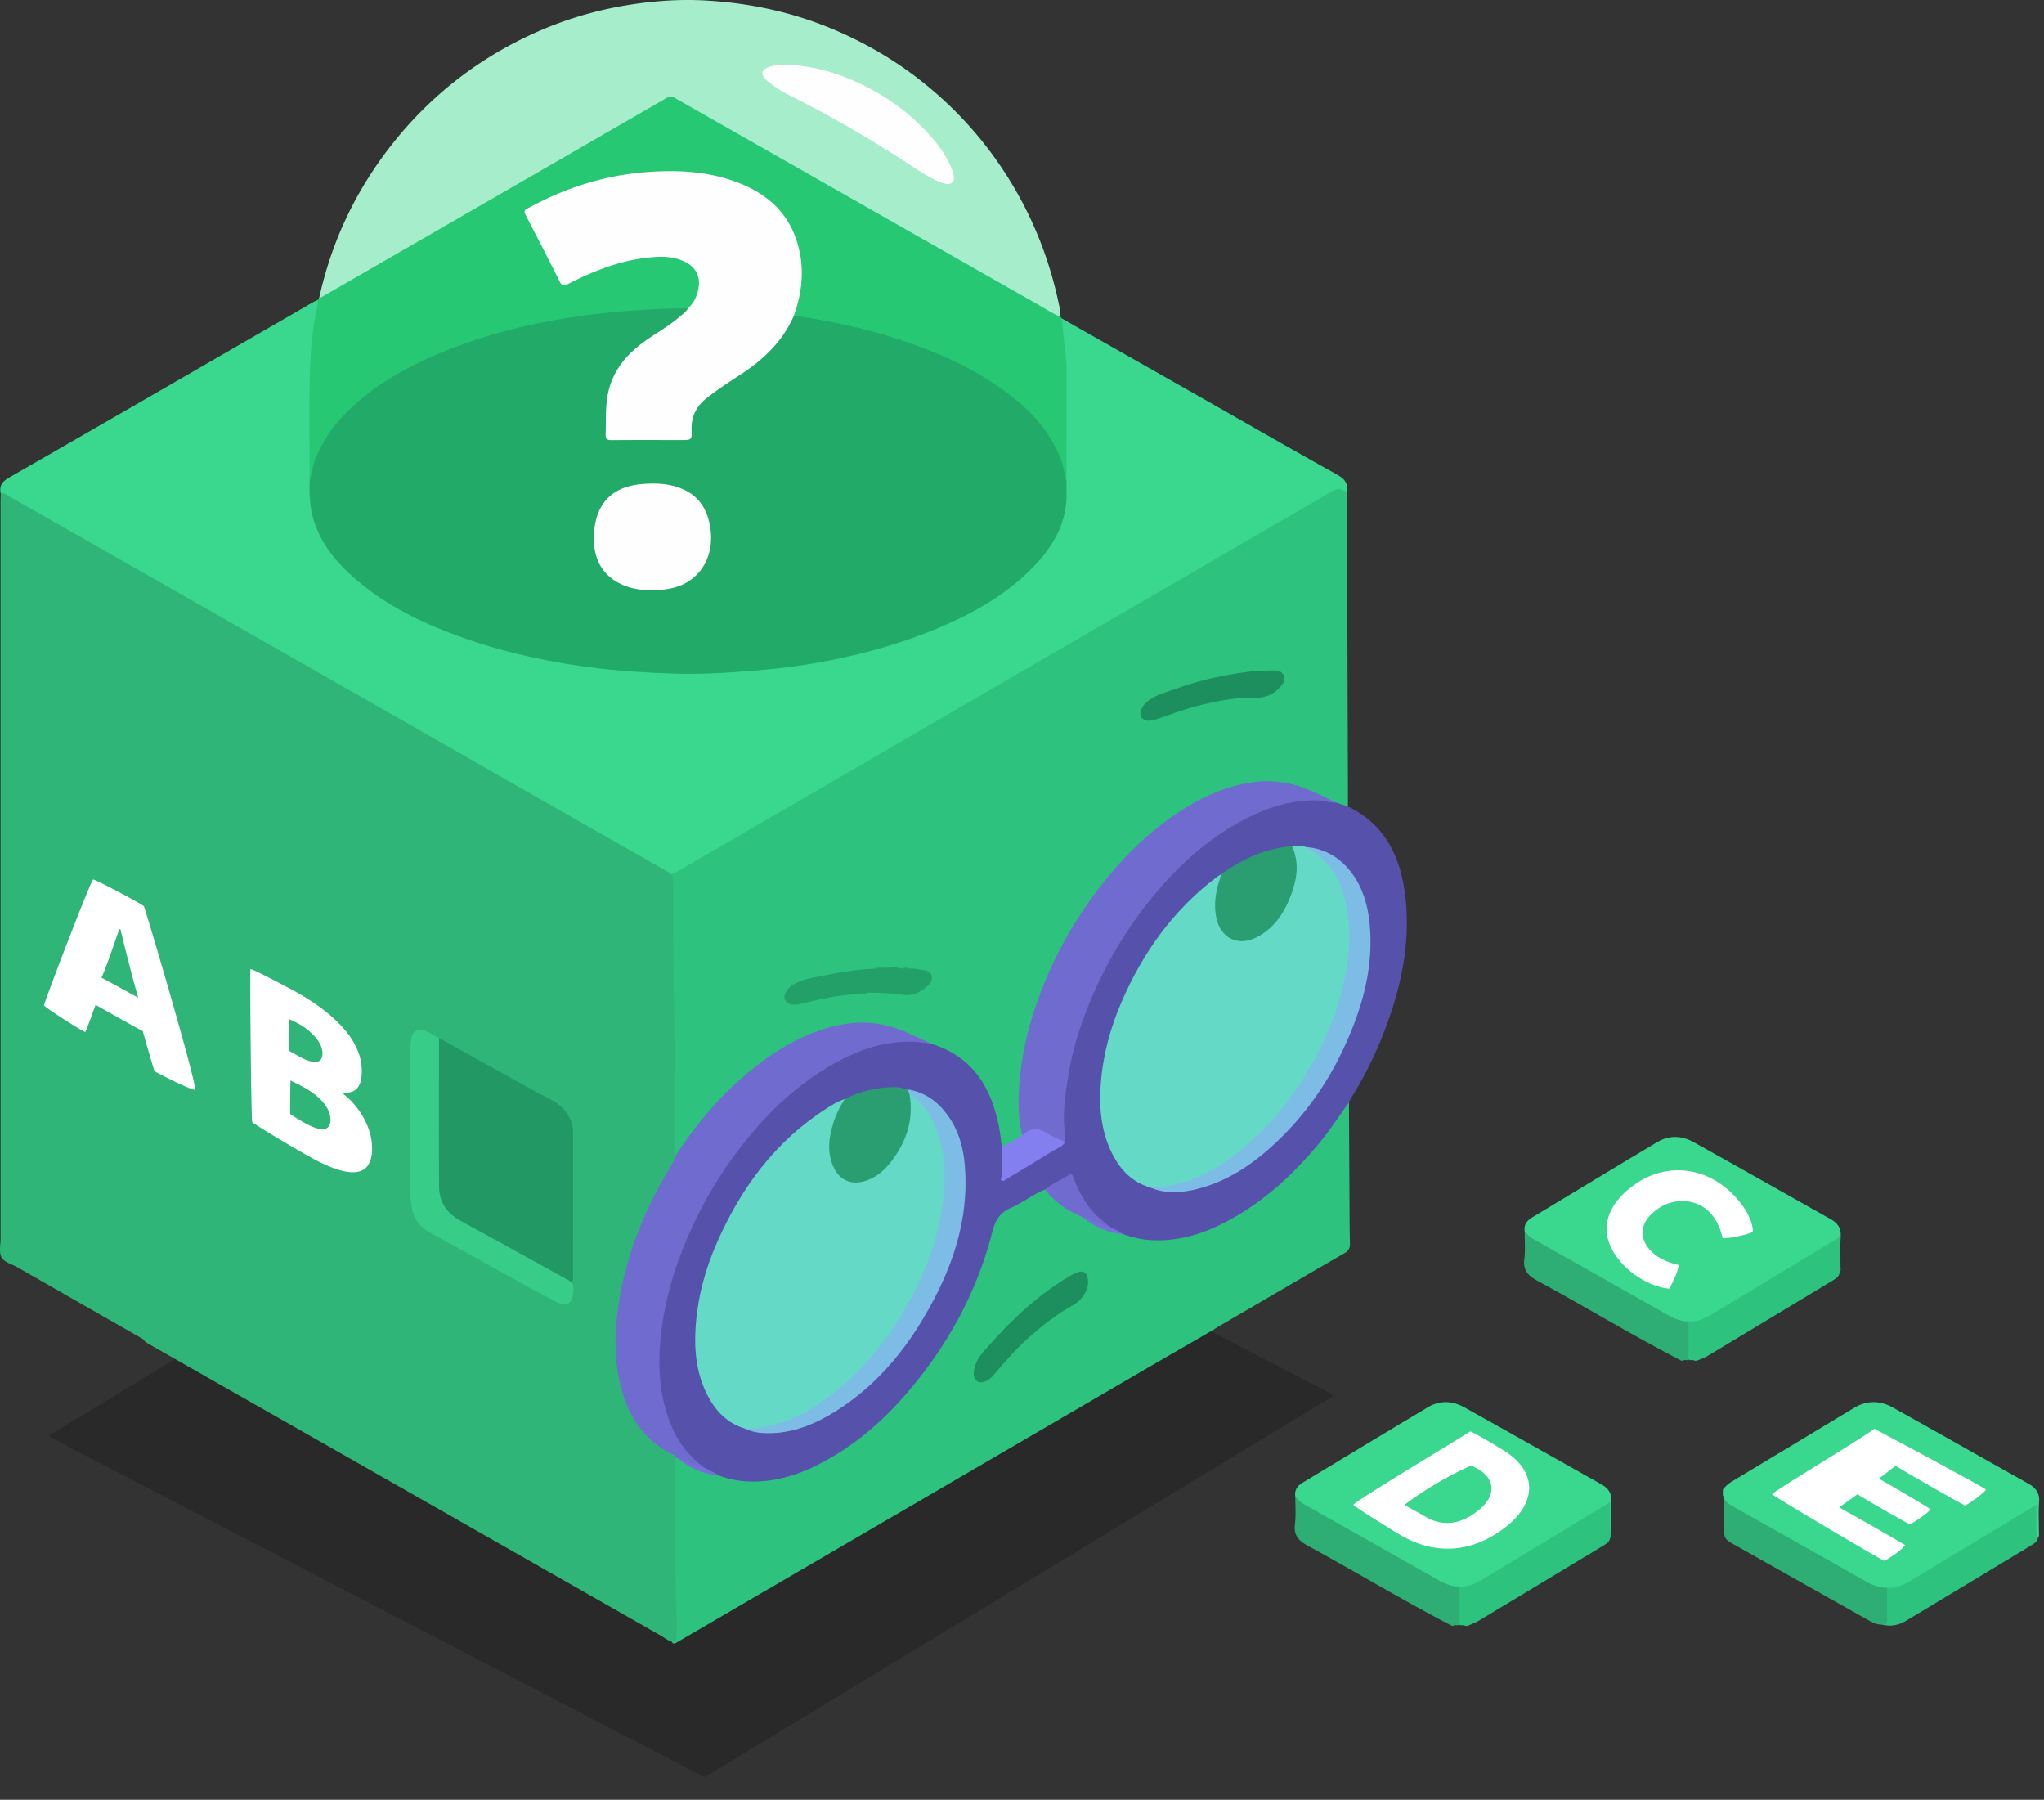 <svg width="401" height="353" fill="none" xmlns="http://www.w3.org/2000/svg"><rect width="100%" height="100%" fill="#333333" stroke="none"/><path d="m131.459 171.514-15.063-8.548c-4.613-2.619-9.232-5.23-13.841-7.86-5.082-2.899-10.152-5.817-15.232-8.719-4.607-2.63-9.223-5.246-13.83-7.873-5.287-3.015-10.566-6.036-15.855-9.048-4.576-2.607-9.16-5.201-13.736-7.808-5.287-3.012-10.566-6.036-15.855-9.045a9473.417 9473.417 0 0 0-15.575-8.835c-4.106-2.327-8.216-4.65-12.325-6.973-.317-1.479.219-2.323 1.606-3.12 19.95-11.448 39.854-22.97 59.77-34.472.268-.155.56-.265.84-.396.453.466.303 1.02.2 1.547-1.113 5.724-1.447 11.51-1.459 17.326-.011 5.497.017 10.993-.04 16.488-.383 5.49 1.038 10.444 4.556 14.72 1.815 2.205 3.882 4.172 6.144 5.927 4.231 3.282 8.897 5.809 13.819 7.881 10.025 4.219 20.499 6.715 31.281 7.997 4.154.495 8.318.8 12.502.959 2.775.106 5.552.239 8.322.162 15.072-.422 29.843-2.555 43.99-8.009 6.348-2.448 12.38-5.495 17.617-9.892 2.605-2.187 5.02-4.58 6.81-7.529 2.284-3.769 3.172-7.838 2.791-12.207-.075-7.24.022-14.481-.07-21.72-.035-2.833-.332-5.667-.755-8.477-.08-.532-.223-1.086.207-1.554 9.367 5.316 18.736 10.63 28.098 15.948 8.651 4.915 17.272 9.887 25.974 14.718 1.535.853 2.194 1.788 1.832 3.455-1.616-.772-2.851.133-4.144.895-7.577 4.468-15.201 8.853-22.813 13.262-12.448 7.213-24.888 14.439-37.335 21.649-8.49 4.918-16.97 9.854-25.457 14.776-11.902 6.906-23.799 13.818-35.708 20.709-1.961 1.135-3.915 2.285-5.881 3.418-.426.243-.844.632-1.392.25l.007-.002Z" fill="#3AD78F"/><path fill-rule="evenodd" clip-rule="evenodd" d="m260.935 273.24-127.978-66.463L9.662 281.522l.583.584 127.978 66.461 123.296-74.746-.584-.581Z" fill="#000" opacity=".2"/><path d="M131.46 171.514c1.735-.527 3.165-1.634 4.708-2.515 5.651-3.232 11.269-6.519 16.901-9.784 4.821-2.796 9.647-5.59 14.465-8.389 5.089-2.956 10.174-5.921 15.26-8.879 7.076-4.113 14.15-8.232 21.231-12.338 6.777-3.931 13.564-7.848 20.339-11.779 7.081-4.106 14.153-8.227 21.231-12.338 5.258-3.054 10.54-6.067 15.763-9.182 1.124-.67 1.938-.433 2.829.244.04 5.143.097 10.288.115 15.43.057 15.121.102 30.242.149 45.365 0 .272-.019.544-.031.818-.847.315-1.524-.196-2.253-.452-3.05-1.301-5.945-2.953-9.235-3.687-4.658-1.036-9.105-.272-13.468 1.357-5.354 2.002-9.985 5.171-14.234 8.928-9.355 8.277-15.994 18.419-20.594 29.94-2.182 5.466-3.581 11.133-4.235 16.991-.423 3.788-.188 7.547.261 11.31-1.129 1.249-2.415 2.229-4.172 2.402-.395-.48-.418-1.069-.487-1.65-.508-4.402-1.759-8.534-4.435-12.156-2.06-2.789-4.753-4.692-8.031-5.801-.258-.087-.522-.159-.757-.309-3.074-1.339-6.008-2.989-9.338-3.723-4.617-1.017-9.024-.253-13.351 1.357-5.394 2.007-10.015 5.239-14.338 8.973-4.981 4.306-9.047 9.376-12.722 14.788-.238.349-.412.774-.92.821-.324-.418-.176-.905-.176-1.36-.009-10.187.176-20.381-.068-30.563-.181-7.566-.061-15.128-.17-22.689-.004-.399-.03-.779-.239-1.128l.002-.002Z" fill="#2DC37E"/><path d="M237.872 260.921c-4.868 2.818-9.743 5.624-14.601 8.455-30.078 17.533-60.151 35.07-90.229 52.606-.557.325-1.152.757-1.373-.331.444.209.757.206.731-.42-.115-2.716.24-5.442-.207-8.152-.049-.305-.026-.621-.026-.933 0-8.375-.002-16.75.005-25.125 0-.41-.153-.867.226-1.214.315-.157.576-.002.842.136 2.274 1.685 4.767 2.848 7.612 3.176 7.504 2.424 14.435.722 21.078-2.941 4.725-2.605 8.929-5.921 12.678-9.763a78.116 78.116 0 0 0 13.517-18.731c3.01-5.813 5.439-11.834 6.825-18.247.127-.593.357-1.095.919-1.421 2.674-1.542 5.348-3.084 8.052-4.575.308-.169.635-.312 1.007-.244.465.153.757.528 1.081.856 1.675 1.692 3.5 3.166 5.755 4.038.324.127.616.326.905.523 2.258 1.716 4.76 2.848 7.596 3.19 7.453 2.417 14.352.76 20.965-2.869 4.903-2.688 9.24-6.146 13.108-10.144 3.396-3.509 6.474-7.295 9.104-11.425.298-.469.489-1.102 1.206-1.16.038 7.217.073 14.434.115 21.651.012 1.99.012 3.98.08 5.968.031.907-.221 1.469-1.07 1.962-8.289 4.786-16.548 9.624-24.815 14.45-.369.216-.721.457-1.081.687l-.005-.003Z" fill="#2DC37F"/><path d="M62.589 58.565c2.422-11.15 7.203-21.201 14.253-30.17 7.159-9.103 15.989-16.17 26.447-21.189 6.693-3.21 13.743-5.332 21.085-6.403 4.602-.673 9.251-.966 13.9-.713 9.035.49 17.748 2.398 26.066 6.029 5.872 2.562 11.342 5.787 16.361 9.739a74.314 74.314 0 0 1 17.78 20.146c4.659 7.721 7.784 16.021 9.496 24.86.08.415.05.851.071 1.278-.466.3-.821-.026-1.181-.23-11.203-6.397-22.437-12.744-33.645-19.136-11.92-6.8-23.845-13.588-35.794-20.34-1.599-.906-3.213-1.79-4.781-2.743-.769-.467-1.402-.434-2.166.014-5.061 2.965-10.147 5.88-15.229 8.81-10.841 6.247-21.664 12.522-32.507 18.764-5.997 3.453-11.984 6.924-17.976 10.389-.675.389-1.27 1.054-2.185.897l.005-.002Z" fill="#A6EDCC"/><path d="M264.647 216.206c-1.933 2.689-3.728 5.476-5.849 8.028-5.522 6.643-11.822 12.339-19.697 16.115-4.44 2.128-9.099 3.272-14.059 2.818-1.629-.15-3.203-.603-4.755-1.118-.931-.352-1.869-.687-2.702-1.252-3.214-2.164-5.423-5.115-6.843-8.685-.616-1.549-.614-1.528-2.124-.712-1.194.645-2.271 1.516-3.602 1.906-2.397.979-4.443 2.62-6.797 3.649-2.13.933-2.977 2.457-3.541 4.667-2.975 11.621-8.565 21.928-16.316 31.083-5.251 6.205-11.309 11.408-18.689 14.957-4.435 2.133-9.093 3.27-14.053 2.815-1.63-.15-3.203-.602-4.753-1.118-.971-.352-1.935-.72-2.801-1.299-5.291-3.633-7.555-9.005-8.522-15.043-1.228-7.672-.056-15.154 2.164-22.507 3.202-10.611 8.524-20.095 15.659-28.556 5.16-6.12 11.156-11.277 18.409-14.819 4.08-1.992 8.377-3.244 12.995-3.162 1.432.026 2.766.387 4.106.8 8.193 2.597 11.754 8.832 13.195 16.719.21 1.144.323 2.306.48 3.462.405.415.296.945.301 1.437.014 1.54.007 3.08-.007 4.798 1.566-.83 2.94-1.692 4.322-2.531 2.098-1.273 4.189-2.555 6.296-3.809.461-.275.976-.511 1.185-1.072.176-1.064-.202-2.09-.195-3.148a60.73 60.73 0 0 1 2.657-17.403c3.245-10.649 8.581-20.168 15.744-28.658 5.139-6.089 11.119-11.215 18.336-14.741 4.083-1.994 8.379-3.249 13-3.166 1.432.025 2.768.386 4.109.799l2.133.705c7.499 3.622 10.432 10.14 11.295 17.892 1.079 9.701-1.157 18.869-4.767 27.78-1.597 3.941-3.547 7.712-5.771 11.338-.202.328-.358.687-.536 1.031h-.007Z" fill="#5652AC"/><path d="m62.588 58.565 32.803-18.92a29462.062 29462.062 0 0 0 35.536-20.524c.463-.267.783-.3 1.268-.023 11.577 6.603 23.166 13.184 34.752 19.77 11.994 6.82 23.983 13.65 35.981 20.459 1.693.96 3.32 2.049 5.122 2.815l.237.286c.296 2.846.595 5.691.889 8.537.033.309.057.62.057.93 0 7.52 0 15.037-.003 22.556-.592-.04-.475-.532-.534-.877-.719-4.205-2.713-7.772-5.512-10.93-4.837-5.456-10.902-9.169-17.475-12.139-9.193-4.153-18.867-6.62-28.82-8.1-.463-.069-.936-.13-1.281-.502-.118-.453.115-.84.24-1.242 1.462-4.768 1.594-9.538-.179-14.245-1.482-3.928-4.259-6.771-7.885-8.82-3.859-2.18-8.057-3.138-12.44-3.511-10.642-.903-20.608 1.404-30.062 6.197-2.222 1.128-2.264 1.165-1.096 3.272 1.898 3.418 3.537 6.964 5.336 10.431.958 1.845.955 1.852 2.766.947 4.651-2.325 9.482-4.114 14.684-4.707 2.302-.262 4.623-.36 6.831.563 3.565 1.495 4.664 4.793 2.719 8.154-.384.664-.72 1.404-1.498 1.751-.614.172-1.244.099-1.867.11-12.21.2-24.251 1.639-36.007 5.014-7.962 2.286-15.622 5.31-22.505 10.018-4.024 2.752-7.683 5.895-10.317 10.07-1.472 2.332-2.56 4.814-3.029 7.55-.063.377.07.912-.557.994 0-6.812-.122-13.626.035-20.433.11-4.746.454-9.502 1.534-14.162.077-.335.04-.696.054-1.043l.223-.246Z" fill="#26C874"/><path d="M329.861 266.883c-9.58-4.959-18.804-10.552-28.278-15.699-1.755-.954-2.82-2.033-2.538-4.227.228-1.762.066-3.576.078-5.367 1.126.208 1.787 1.169 2.73 1.699a8019.482 8019.482 0 0 1 26.077 14.666c.762.429 1.595.638 2.434.832.445.104.965.101 1.15.664.153 2.353.283 4.702-.068 7.048-.338.516-.955.066-1.352.384h-.235.002Z" fill="#2EAD74"/><path d="M331.272 266.648c0-2.496-.002-4.992-.004-7.489.049-.06.105-.143.174-.15 3.219-.361 5.632-2.404 8.266-3.966 5.98-3.546 11.904-7.193 17.882-10.744 1.096-.649 2.135-1.386 3.402-2.18-.039 2.613.099 5.046-.087 7.482-.119.79-.733 1.169-1.333 1.53a9879.58 9879.58 0 0 1-24.577 14.812c-.647.389-1.383.63-2.077.94h-.47c-.348-.289-.823.044-1.176-.235Z" fill="#2DC37F"/><path d="M360.905 249.6v-6.985c-4.79 2.902-9.555 5.79-14.324 8.673-3.598 2.175-7.201 4.346-10.801 6.519-1.388.836-2.832 1.49-4.513 1.354-2.248.057-3.991-1.23-5.813-2.24-4.499-2.492-8.955-5.063-13.435-7.593-3.768-2.125-7.556-4.216-11.309-6.366-.595-.34-1.061-.907-1.588-1.369-.221-1.289.351-2.147 1.435-2.798 8.2-4.932 16.372-9.908 24.593-14.805 2.289-1.364 4.777-1.275 7.062-.004 9.012 5.009 17.976 10.1 26.964 15.149 1.341.752 2.06 1.727 1.938 3.384-.146 1.979-.028 3.976-.042 5.963-.002.375.132.786-.172 1.118h.005Z" fill="#3AD78F"/><path d="M323.77 245.239c1.951 2.047 4.521 2.613 5.523 2.864.09.896-1.189 3.576-1.783 4.635-2.456-.135-6.28-1.776-9.056-4.686-5.637-5.926-3.437-11.924 2.605-15.975 6.042-4.052 13.73-3.29 19.2 2.464 2.776 2.909 3.73 5.707 3.61 7.077-.574.392-4.718 1.413-5.927 1.193-.264-1.315-.955-3.386-2.468-4.988-2.483-2.617-6.782-3.054-10.089-.839-4.136 2.768-3.664 6.097-1.615 8.255Z" fill="#fff"/><path d="M284.861 318.884c-9.58-4.96-18.804-10.553-28.278-15.7-1.755-.954-2.82-2.032-2.538-4.226.228-1.763.066-3.577.078-5.368 1.126.209 1.787 1.17 2.73 1.699a7836.165 7836.165 0 0 1 26.077 14.667c.762.429 1.595.637 2.434.832.445.103.965.1 1.15.663.153 2.353.283 4.702-.068 7.048-.338.516-.955.066-1.352.385h-.235.002Z" fill="#2EAD74"/><path d="M286.272 318.649c0-2.497-.002-4.993-.004-7.489.049-.061.105-.143.174-.15 3.219-.361 5.632-2.405 8.266-3.966 5.98-3.547 11.904-7.194 17.882-10.745 1.096-.649 2.135-1.385 3.402-2.18-.039 2.614.099 5.047-.087 7.482-.119.79-.733 1.17-1.333 1.531-8.186 4.945-16.377 9.889-24.577 14.811-.647.389-1.383.631-2.077.94h-.47c-.348-.288-.823.045-1.176-.234Z" fill="#2DC37F"/><path d="M315.905 301.601v-6.985c-4.79 2.901-9.555 5.789-14.324 8.672-3.598 2.176-7.201 4.346-10.801 6.519-1.388.837-2.832 1.491-4.513 1.355-2.248.056-3.991-1.231-5.813-2.241-4.499-2.492-8.955-5.063-13.435-7.592-3.768-2.126-7.556-4.217-11.309-6.366-.595-.34-1.061-.908-1.588-1.369-.221-1.289.351-2.147 1.435-2.799 8.2-4.932 16.372-9.908 24.593-14.804 2.289-1.365 4.777-1.276 7.062-.005 9.012 5.009 17.976 10.1 26.964 15.149 1.341.752 2.06 1.727 1.938 3.385-.146 1.978-.028 3.975-.042 5.963-.002.375.132.785-.172 1.118h.005Z" fill="#3AD78F"/><path d="M288.436 280.75c.829.269 4.247 2.304 6.529 3.7 6.721 4.148 6.479 10.191.664 14.864-5.994 4.814-13.531 6.311-21.413 1.446-2.448-1.51-8.282-5.085-8.716-5.635 1.569-1.473 20.576-12.813 22.936-14.375Zm1.824 7.566a21.088 21.088 0 0 0-1.582-.896c-4.491 1.955-9.284 4.83-13.116 7.705.434.384 3.118 1.756 3.832 2.204 2.244 1.383 5.981 2.663 10.649-1.088 3.405-2.74 3.341-5.991.217-7.925Z" fill="#fff"/><path d="M182.871 204.772c-1.232-.157-2.462-.412-3.699-.454-6.022-.202-11.403 1.833-16.49 4.831-4.809 2.833-9.058 6.375-12.823 10.458-6.173 6.695-11.102 14.219-14.75 22.575-2.248 5.154-4 10.456-4.931 16-1.218 7.25-1.357 14.443 1.51 21.424 1.399 3.405 3.612 6.15 6.584 8.311-.454.382-.889.099-1.312-.061-1.348-.508-2.683-1.047-3.925-1.79-.214-.087-.426-.174-.64-.258-7.302-3.322-10.41-9.472-11.523-16.966-1.126-7.599.09-14.964 2.265-22.228 2.06-6.881 5.192-13.271 8.974-19.361 3.4-5.161 7.161-10.034 11.695-14.265 5.211-4.864 10.925-8.963 17.813-11.167 3.808-1.216 7.664-1.652 11.655-.841 3.443.698 6.444 2.41 9.59 3.795l.007-.003Z" fill="#6F6BCF"/><path d="M132.764 320.356c.102-3.199-.164-6.392-.195-9.586-.082-8.232 0-16.467-.042-24.701.049-.549-.351-.743-.746-.926a13.89 13.89 0 0 1-1.552-.823c-4.498-2.819-7.008-7.008-8.343-12.008-1.604-6.005-1.338-12.05-.268-18.088 1.634-9.224 5.253-17.688 10.069-25.678.299-.495.708-.954.602-1.599.052-4.985-.021-9.973.029-14.961.127-12.859-.407-25.713-.245-38.572.007-.544.009-1.095-.202-1.618-.235-.494-.694-.726-1.136-.977-11.697-6.65-23.399-13.29-35.077-19.973-14.903-8.53-29.826-17.019-44.743-25.526-16.377-9.34-32.766-18.655-49.145-27.991-.494-.281-.966-.699-1.618-.525-.012.506-.037 1.012-.037 1.519 0 48.182 0 96.367.004 144.549 0 1.245-.355 2.691.16 3.683.541 1.045 2.089 1.389 3.2 2.029 8.194 4.693 16.394 9.376 24.592 14.064.266.46.698.724 1.145.975 6.601 3.741 13.186 7.513 19.782 11.261 12.89 7.322 25.77 14.659 38.648 22 14.001 7.981 28.008 15.948 42.01 23.929.771.441 1.462 1.067 2.393 1.191.904-.258.697-1.034.715-1.648Z" fill="#30B578"/><path d="M28.008 202.243c-1.046-.54-7.696-4.287-9.265-5.159-.523 1.411-1.79 5.076-2.038 5.324-.22.056-7.572-4.563-8.081-5.241.826-2.682 9.265-24.629 9.65-24.67.386-.042 8.867 4.411 9.955 5.241.137.111 9.224 30.589 10.132 36.038-.908.055-7.916-3.527-8.04-3.693-.344-.981-1.79-5.932-2.299-7.84h-.014Zm-4.612-20.038c-.605 1.839-2.478 7.274-3.483 9.555 1.473.775 5.438 2.946 7.214 3.928-1.087-3.623-2.918-10.967-3.483-13.387-.082-.055-.179-.055-.261-.096h.013ZM67.396 214.606c2.74 2.088 5.603 6.223 5.603 10.634 0 5.891-4.515 5.96-12.17 1.687-4.13-2.295-11.138-6.541-11.344-6.845-.22-.29-.482-29.704-.344-29.981.138-.276 8.081 3.983 8.742 4.343 6.952 3.872 13.093 9.209 13.093 15.584 0 3.541-1.474 4.37-3.566 4.301v.263l-.014.014Zm-10.78-8.574c.482.304 1.005.595 1.873 1.079 3.18 1.77 4.777 1.521 4.777-.526 0-2.406-2.698-4.688-4.612-5.753-.867-.484-1.57-.788-1.996-.981-.042.898-.042 6.181-.042 6.181Zm.303 12.446a34.975 34.975 0 0 0 2.96 1.825c3.483 1.936 4.956 1.314 4.956-.65 0-2.268-1.872-4.536-5.217-6.402-1.047-.581-1.831-.927-2.616-1.328-.083.788-.083 6.541-.083 6.541v.014Z" fill="#fff"/><path d="M86.126 203.6c6.312 3.497 12.628 6.985 18.931 10.496 1.933 1.076 4.094 1.821 5.597 3.553 1.068 1.231 1.78 2.632 1.78 4.325-.007 9.401 0 18.803-.009 28.207 0 .41.153.87-.238 1.212-.52.29-.903-.082-1.293-.293-4.784-2.586-9.515-5.262-14.282-7.878-2.022-1.109-4.014-2.283-6.076-3.317-3.305-1.655-4.77-4.325-4.763-7.944.02-8.86.003-17.72.012-26.578 0-.607-.148-1.263.344-1.786l-.003.003Z" fill="#229865"/><path d="M86.126 203.599c-.004 9.718-.049 19.436.015 29.154.018 3.04 1.547 5.246 4.275 6.727 7.205 3.91 14.366 7.902 21.543 11.858.066.036.151.038.229.054.437.936.343 1.934.148 2.867-.313 1.495-1.465 1.978-2.869 1.256a281.05 281.05 0 0 1-6.608-3.539c-3.316-1.824-6.616-3.678-9.924-5.511-3.004-1.662-6.049-3.258-9.012-4.99-1.921-1.123-2.958-2.904-3.226-5.136-.475-3.966-.165-7.943-.207-11.914-.061-5.933 0-11.865-.03-17.798-.006-1.019.105-2.018.258-3.014.209-1.359 1.453-2.032 2.723-1.449.92.425 1.792.952 2.683 1.433l.002.002Z" fill="#37CD88"/><path d="M60.743 94.449c.44-1.714.675-3.476 1.411-5.117 1.124-2.501 2.528-4.812 4.362-6.868 5.94-6.652 13.539-10.756 21.694-13.97 7.521-2.963 15.324-4.913 23.31-6.157 4.146-.647 8.304-1.14 12.494-1.419 3.657-.241 7.309-.478 10.976-.435.028.888-.711 1.244-1.247 1.708-1.867 1.62-3.986 2.888-6.02 4.28-2.006 1.374-3.913 2.86-5.409 4.812-1.66 2.166-2.572 4.627-2.946 7.302-.287 2.053-.297 4.118-.292 6.188 0 .853.315 1.174 1.176 1.17 4.658-.022 9.317-.022 13.978 0 .88.004 1.218-.364 1.15-1.196-.287-3.415 1.395-5.757 4.038-7.679 2.911-2.116 6.095-3.844 8.842-6.18 2.693-2.29 5.188-4.759 6.705-8.036.174-.377.315-.813.787-.965 5.619.848 11.19 1.917 16.66 3.48 4.432 1.268 8.762 2.794 12.985 4.648 4.49 1.97 8.713 4.376 12.601 7.353 4.43 3.394 8.08 7.414 10.121 12.714.546 1.418.687 2.923 1.112 4.362.003.78 0 1.561.01 2.342.07 5.189-2.128 9.495-5.461 13.248-5.373 6.052-12.221 9.959-19.596 13.088-6.855 2.907-13.974 4.927-21.252 6.376-4.762.949-9.583 1.584-14.437 1.99-5.606.469-11.22.82-16.835.614-4.896-.18-9.79-.473-14.67-1.066-8.892-1.083-17.59-2.94-26.033-5.914-6.991-2.466-13.693-5.541-19.54-10.171-4.035-3.197-7.602-6.825-9.484-11.783-1.072-2.822-1.314-5.743-1.187-8.722l-.003.003Z" fill="#21AA68"/><path d="M262.292 157.459c-1.482-.033-2.902-.502-4.402-.492-5.767.039-10.914 2.001-15.789 4.873-4.809 2.833-9.061 6.378-12.826 10.461a80.953 80.953 0 0 0-14.752 22.581c-2.269 5.192-4.052 10.534-4.941 16.12-.609 3.82-1.206 7.679-.604 11.584.07.457.004.935.002 1.401-.503.298-.898-.044-1.3-.239-1.155-.56-2.317-1.111-3.441-1.727-.771-.425-1.418-.427-2.166.068-.442.29-.879.841-1.557.49-.646-2.867-.804-5.783-.62-8.694.286-4.512 1.006-8.959 2.276-13.316 2.954-10.126 7.791-19.267 14.333-27.53 4.37-5.518 9.4-10.33 15.352-14.143 4.529-2.902 9.378-4.979 14.773-5.586 1.83-.206 3.662-.061 5.491.227 3.678.582 6.848 2.436 10.169 3.919l.002.003Z" fill="#6F6BCF"/><path d="M173.287 189.782c1.248.096 2.523-.251 3.751.22a2.145 2.145 0 0 1 1.432 0c.908-.124 1.778.176 2.664.275.696.077 1.435.297 1.635 1.108.169.687-.113 1.346-.591 1.796-1.375 1.298-3.014 2.201-4.95 1.943a46.124 46.124 0 0 0-6.982-.42c-.442.27-.981-.07-1.42.221-3.942.189-7.782.984-11.596 1.936-1.741.433-2.853.115-3.281-.91-.331-.797.55-2.224 1.834-2.946 1.839-1.036 3.911-1.275 5.929-1.681 3.278-.656 6.568-1.221 9.922-1.322.524-.281 1.133.08 1.655-.22h-.002Z" fill="#22A068"/><path d="M245.187 136.792c-4.964.225-9.802 1.355-14.543 2.968-1.293.441-2.563.947-3.868 1.345-.979.3-2.049.518-2.834-.379-.536-.615-.066-1.997.891-2.907 1.559-1.486 3.638-1.922 5.564-2.627 4.772-1.749 9.71-2.848 14.75-3.467 1.505-.185 3.031-.202 4.55-.253.892-.031 1.806.147 2.19 1.04.39.907-.21 1.653-.788 2.297-1.566 1.744-3.582 2.255-5.912 1.986v-.003Z" fill="#1D8F5E"/><path d="M200.52 222.579c.148-.042.341-.037.437-.131 1.439-1.406 2.872-1.184 4.459-.176 1.105.703 2.373 1.153 3.567 1.716-.552.93-1.585 1.221-2.422 1.746-2.965 1.852-5.971 3.64-8.971 5.436-.323.192-.692.586-1.037.412-.461-.232-.017-.682-.019-1.036-.01-1.863.007-3.729.012-5.592 1.399-.666 2.742-1.428 3.971-2.375h.003Z" fill="#847FF0"/><path d="M173.286 189.782c-.503.436-1.103.145-1.656.22.506-.419 1.103-.147 1.656-.22Z" fill="#24A66C"/><path d="M168.822 194.924c.421-.412.946-.159 1.421-.22-.424.394-.946.162-1.421.22Z" fill="#23A56B"/><path d="M178.467 190.001h-1.432c.477-.345.954-.333 1.432 0Z" fill="#24A66C"/><path d="M213.464 251.771c-.247 1.706-1.268 3.295-3.154 4.338-3.123 1.728-5.881 3.931-8.546 6.296-2.551 2.265-4.731 4.841-6.93 7.417-.891 1.043-2.427 1.645-3.095 1.111-1.023-.816-.722-1.932-.447-3.003.428-1.669 1.67-2.808 2.731-4.022 4.588-5.246 9.677-9.939 15.69-13.551.402-.241.821-.454 1.249-.649 1.676-.762 2.539-.19 2.504 2.063h-.002Z" fill="#1D8F5E"/><path d="M205.013 233.305c1.436-1.202 3.188-1.892 4.759-2.876.583-.366.713.237.849.614.788 2.163 1.837 4.175 3.271 5.994 1.094 1.385 2.441 2.477 3.801 3.567-.454.382-.889.098-1.313-.061-1.347-.506-2.683-1.048-3.925-1.791-2.934-1.202-5.481-2.932-7.447-5.447h.005Z" fill="#6F6BCF"/><path d="M212.46 238.752c1.474.361 2.815 1.083 4.233 1.596.329.12.637.291 1.004.256.849.506 1.844.752 2.589 1.441-2.96-.267-5.557-1.39-7.824-3.293h-.002ZM133.038 286.066c1.475.361 2.815 1.082 4.233 1.593.329.12.637.291 1.004.256.849.506 1.844.752 2.589 1.441-2.96-.267-5.557-1.389-7.824-3.293l-.002.003Z" fill="#7370D6"/><path d="M154.287 12.694c6.14.216 11.78 2.14 17.109 5.077 3.645 2.01 6.951 4.498 9.834 7.485 2.302 2.386 4.421 4.945 5.59 8.129.094.255.186.515.249.778.36 1.533-.416 2.269-1.921 1.793-2.147-.68-4.017-1.91-5.87-3.13-7.311-4.807-14.82-9.272-22.632-13.231-1.943-.985-3.911-1.967-5.63-3.342-.242-.195-.501-.376-.72-.594-1.131-1.136-.973-1.95.525-2.515 1.11-.42 2.281-.494 3.466-.45Z" fill="#FEFEFE"/><path d="M253.473 165.956c.924-.11 1.844-.129 2.745.169 2.379.794 4.054 2.459 5.38 4.484 2.055 3.138 2.977 6.605 3.203 10.362.767 12.761-3.967 23.714-11.046 33.889-3.729 5.361-8.27 9.974-13.778 13.56-3.603 2.346-7.466 4.083-11.796 4.639-.872.112-1.705.011-2.547-.162-3.414-.991-5.717-3.314-7.297-6.343-2.283-4.378-2.742-9.094-2.382-13.963.418-5.656 1.884-11.037 4.129-16.206 4.172-9.603 10.101-17.905 18.529-24.295.31-.234.651-.426.978-.637.337.464.057.895-.073 1.333-.693 2.342-1.147 4.691-.569 7.145.922 3.919 3.998 5.412 7.563 3.558 3.074-1.599 4.911-4.299 6.204-7.384 1.263-3.016 1.848-6.124.783-9.352-.085-.26-.162-.525-.026-.795v-.002ZM146.212 280.21c-3.504-1.02-5.811-3.439-7.413-6.547-2.13-4.134-2.626-8.623-2.342-13.184.367-5.839 1.844-11.441 4.205-16.786 4.713-10.667 11.368-19.79 21.358-26.191 1.178-.755 2.361-1.528 3.722-1.945.073.886-.541 1.514-.889 2.229-1.159 2.388-1.9 4.863-1.825 7.54.033 1.182.264 2.323.774 3.397 1.249 2.627 3.657 3.551 6.347 2.423 2.611-1.092 4.412-3.082 5.774-5.454 1.803-3.141 2.864-6.491 2.29-10.182-.049-.312-.033-.624.176-.893.791-.181 1.221.408 1.684.839 2.592 2.398 4.017 5.452 4.788 8.823 1.331 5.808.748 11.56-.717 17.253-2.481 9.634-7.151 18.147-13.724 25.573-4.897 5.532-10.543 10.142-17.772 12.411-2.088.656-4.209 1.24-6.441.699l.005-.005Z" fill="#64DAC6"/><path d="M225.634 232.896c6.486-.047 11.911-2.841 16.88-6.647 5.089-3.898 9.244-8.685 12.722-14.048 4.151-6.399 7.194-13.285 8.671-20.772.959-4.859 1.173-9.812.016-14.668-.999-4.196-2.979-7.86-6.965-10.075-.268-.15-.496-.372-.741-.56 3.923.326 6.926 2.234 9.174 5.375 2.076 2.902 2.975 6.216 3.313 9.723.8 8.274-1.31 15.974-4.651 23.423-3.309 7.379-7.845 13.928-13.755 19.473-4.461 4.187-9.437 7.592-15.49 9.097-3.067.762-6.159.982-9.174-.319v-.002ZM146.211 280.209c6.484-.044 11.907-2.841 16.876-6.642 5.089-3.896 9.242-8.678 12.72-14.041 4.148-6.396 7.205-13.276 8.673-20.762 1.138-5.809 1.38-11.65-.823-17.327-1.075-2.768-2.611-5.215-5.228-6.823-.553-.134-.578-.504-.43-.952 3.37.499 5.907 2.328 7.868 5.002 2.11 2.876 3.088 6.183 3.396 9.688.976 11.103-2.629 21.016-8.2 30.347-4.369 7.322-9.91 13.604-17.235 18.166-4.071 2.536-8.419 4.287-13.311 4.233-1.472-.017-2.951-.204-4.306-.889Z" fill="#7DBDE5"/><path d="M178.002 213.663c.143.317.286.636.43.952.856 4.918-.572 9.242-3.528 13.124-1.436 1.889-3.203 3.415-5.606 4.008-2.396.593-4.48-.309-5.597-2.489-1.575-3.073-1.108-6.202-.117-9.306.498-1.561 1.272-3.012 2.156-4.397 2.944-1.535 6.107-2.222 9.404-2.342.969-.035 1.924.162 2.855.45h.003ZM253.474 165.955c1.522 3.335.957 6.631-.299 9.861-1.317 3.385-3.287 6.305-6.638 8.019-3.704 1.893-7.121.154-7.935-3.92-.503-2.529-.106-4.948.661-7.348.118-.368.221-.743.329-1.116 4.158-3.012 8.692-5.074 13.882-5.496Z" fill="#2A9D71"/><path d="M155.748 61.89c-2.185 5.124-6.068 8.715-10.63 11.685-2.227 1.449-4.449 2.897-6.535 4.552-2.013 1.594-2.994 3.612-2.907 6.193.069 1.985.014 1.985-2.027 1.985-4.539 0-9.08-.02-13.618.017-.873.007-1.24-.155-1.209-1.137.085-2.647-.085-5.3.44-7.925.846-4.254 3.33-7.402 6.711-9.946 2.404-1.807 5.094-3.21 7.373-5.191.585-.509 1.234-.954 1.644-1.641 1.19-1.111 1.813-2.522 2.064-4.09.36-2.239-.62-4.053-2.713-5.066-2.312-1.12-4.774-1.075-7.241-.804-5.604.612-10.743 2.66-15.705 5.202-.79.403-1.131.389-1.554-.453a974.355 974.355 0 0 0-6.775-13.213c-.322-.618-.148-.858.393-1.155 7.283-4.001 15.013-6.507 23.337-7.145 5.506-.422 10.954-.234 16.246 1.449 6.18 1.966 11.095 5.487 13.216 11.893 1.637 4.944 1.251 9.913-.51 14.788v.003ZM127.942 115.763c-1.973.014-3.911-.244-5.727-1.032-4.456-1.933-6.072-5.77-5.651-10.529.515-5.824 3.876-8.92 9.764-9.293 1.64-.104 3.279-.118 4.908.199 4.758.93 7.403 3.67 8.116 8.433.75 5.007-1.397 9.308-5.571 11.167-1.543.687-3.593 1.055-5.839 1.052v.003Z" fill="#FEFEFE"/><path d="M338.459 301.562c-.436-1.132-.174-2.309-.212-3.464-.045-1.437-.01-2.876-.01-4.316 2.71 2.267 5.96 3.643 8.979 5.392 5.691 3.293 11.422 6.513 17.167 9.713 1.818 1.013 3.561 2.292 5.804 2.236.252.27.35.602.36.956.049 1.857.052 3.713 0 5.567-.026.879-.423 1.304-1.348.989-.938.033-1.752-.353-2.535-.794a25998.135 25998.135 0 0 1-26.7-15.034c-.574-.324-1.174-.631-1.508-1.247l.003.002Z" fill="#2EAD74"/><path d="M369.202 318.637c.734.063 1.025-.223 1.009-.998-.047-2.171-.019-4.344-.021-6.514 2.185.199 3.887-.971 5.618-2.011 7.636-4.602 15.257-9.229 22.896-13.83.369-.222.644-.534 1.126-.921v7.201c-.122.79-.734 1.169-1.333 1.53-8.186 4.946-16.37 9.892-24.573 14.809-1.448.868-3.038 1.179-4.72.734h-.002Z" fill="#2DC37F"/><path d="M397.89 290.968c-8.869-4.967-17.704-9.985-26.584-14.933-2.495-1.39-5.077-1.404-7.586.107-7.967 4.803-15.935 9.611-23.909 14.402a6.604 6.604 0 0 0-1.811 1.601v1.172c.174.173.103.433.228.625.419.694 1.061 1.118 1.75 1.51 8.094 4.592 16.221 9.12 24.313 13.717 1.861 1.057 3.671 2.292 5.957 2.255 1.684.112 3.137-.532 4.534-1.362 1.682-.999 3.342-2.03 5.016-3.04 6.576-3.969 13.172-7.904 19.71-11.901-.029 1.74-.019 3.495-.008 5.251.003.417-.07.872.325 1.191.301-.336.167-.746.169-1.121.014-1.952-.117-3.914.043-5.853.15-1.814-.694-2.808-2.15-3.623l.003.002Z" fill="#3AD78F"/><path d="M347.632 293.079c3.285 2.183 22.236 13.34 22.022 13.036.695-.216 3.55-2.196 4.106-3.059-1.175-.749-8.959-5.192-12.964-7.413 1.011-.685 2.337-1.65 3.588-2.564 4.082 2.45 10.261 6.004 10.4 5.902.114-.076 4.081-2.525 3.854-2.982-.127-.254-6.167-3.796-10.046-5.991l3.285-2.513c3.513 2.132 12.308 7.145 13.622 7.793.341-.165.847-.47 1.378-.838l-19.121-14.203c-5.484 3.744-18.469 11.373-20.124 12.832Z" fill="#fff"/><path d="M389.618 292.153c-.342-.381-17.617-9.684-21.863-11.906-.631.406-.566 1.003-1.603 1.701l20.724 12.49c1.213-.813 2.603-1.917 2.729-2.285h.013Z" fill="#fff"/></svg>